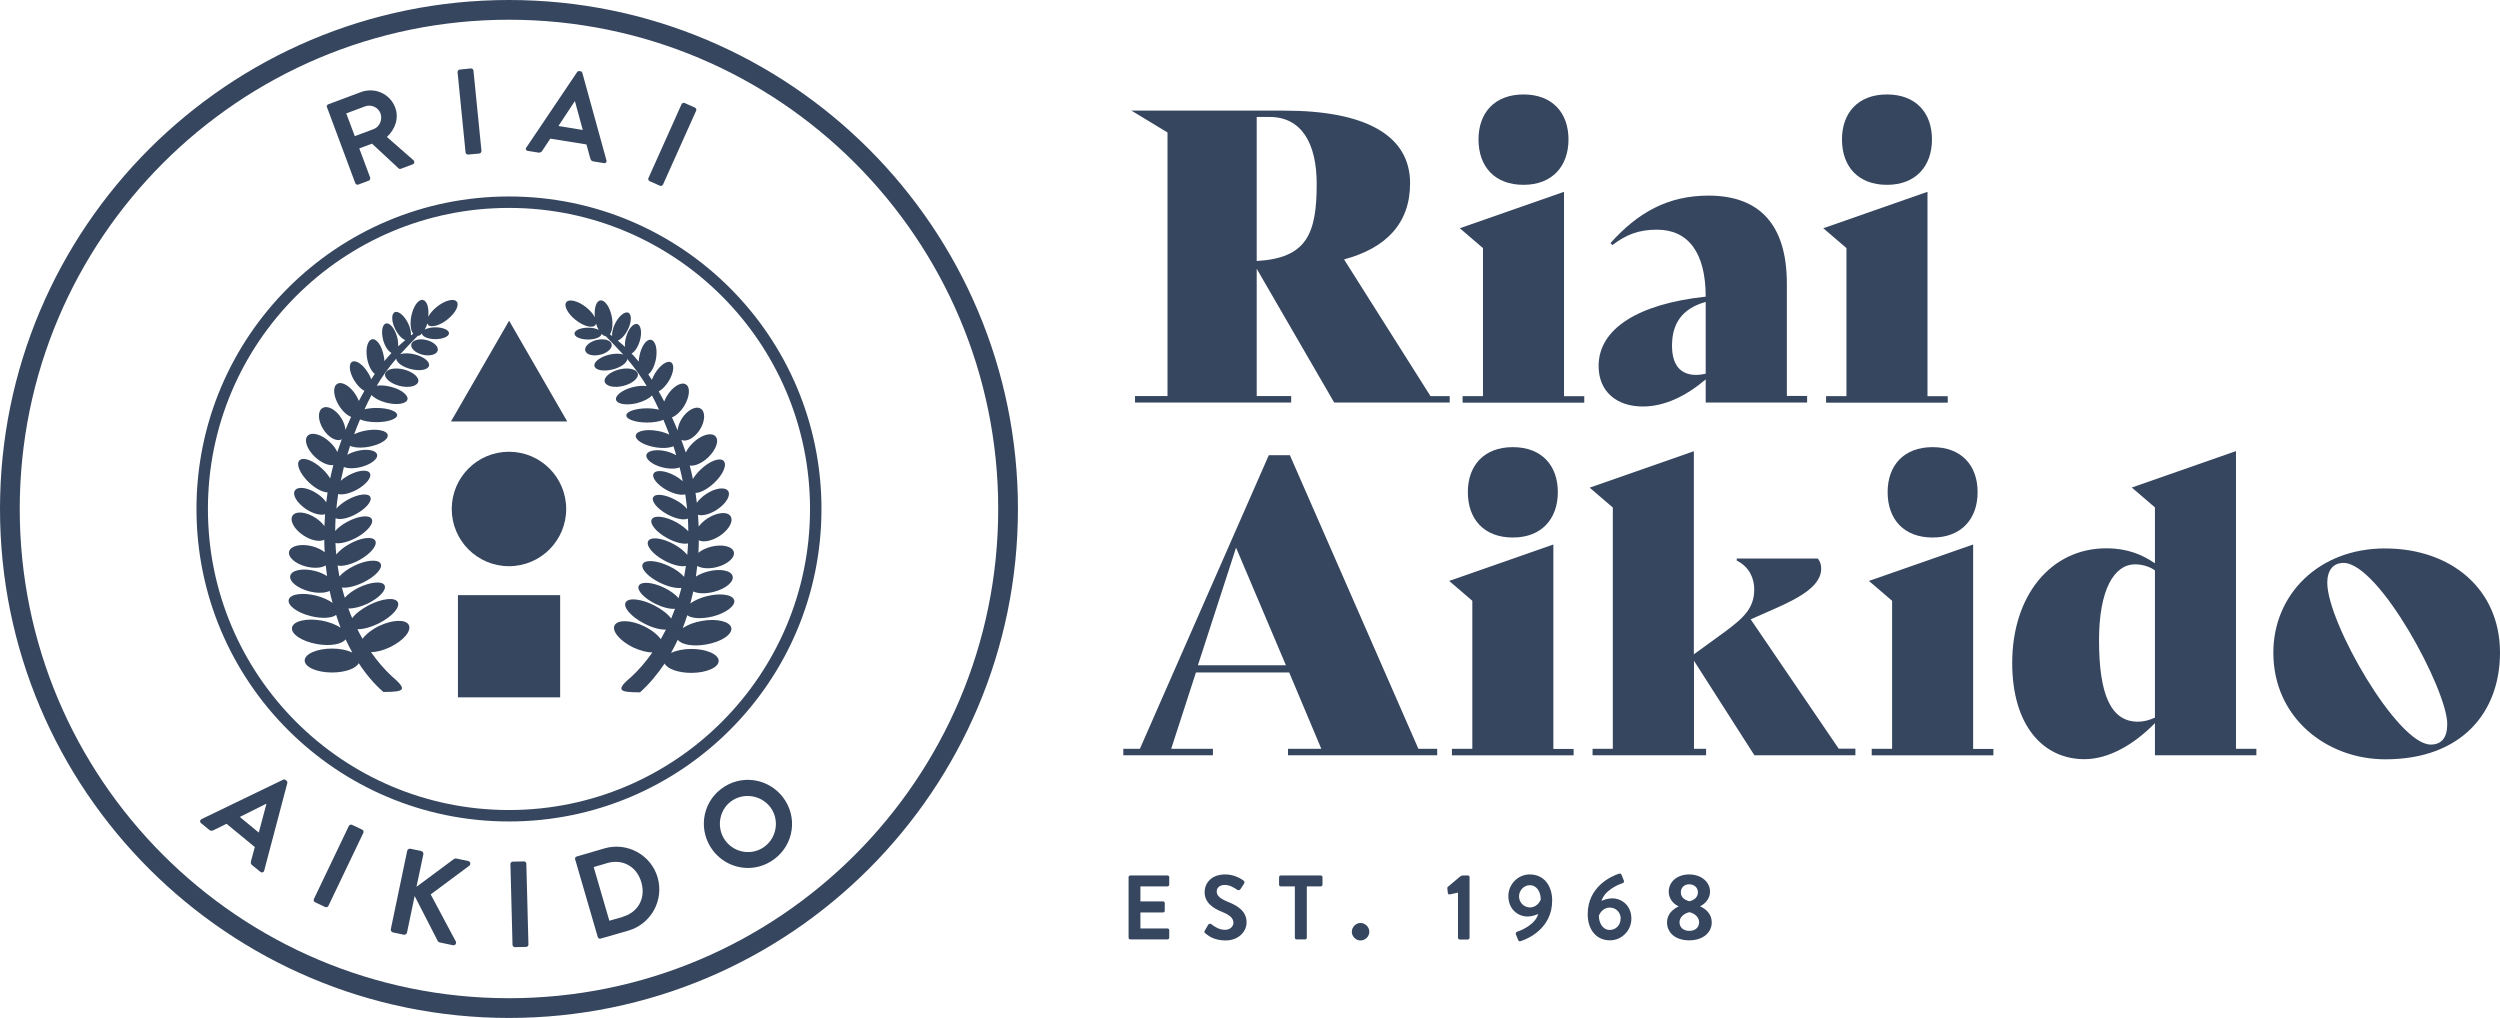 <svg viewBox="0 0 190.04 77.39" xmlns="http://www.w3.org/2000/svg"><path d="m110.2 30.11v.49h-8.78l-5.89-10.17v9.68h2.62v.49h-11.87v-.49h2.47v-20.04l-2.74-1.66h11.62c6.07 0 9.56 1.82 9.56 5.52 0 3.05-1.82 4.93-5.02 5.79l6.57 10.39h1.48zm-14.67-21.21v10.94c3.79-.22 4.56-2.04 4.56-5.86 0-3.11-1.17-5.09-3.58-5.09h-.99z" fill="#36465f"/><path d="m111.19 30.11h1.54v-11.25l-1.76-1.51 7.92-2.77v15.54h1.54v.49h-9.25v-.49zm1.2-19.51c0-2.03 1.23-3.42 3.42-3.42s3.42 1.39 3.42 3.42-1.23 3.45-3.42 3.45-3.42-1.39-3.42-3.45z" fill="#36465f"/><path d="m137.37 30.11v.49h-7.71v-1.76c-1.45 1.23-3.08 2.06-4.78 2.06-2 0-3.36-1.14-3.36-3.08 0-2.84 3.02-4.72 8.14-5.27 0-3.39-1.36-5.09-3.7-5.09-1.39 0-2.34.37-3.39 1.17l-.15-.15c2.1-2.34 4.38-3.61 7.46-3.61 3.88 0 5.95 2.22 5.95 6.69v8.54h1.54zm-7.71-1.7v-5.46c-1.85.52-2.56 1.7-2.56 3.33 0 1.45.62 2.22 1.85 2.22.18 0 .43-.03.71-.09z" fill="#36465f"/><path d="m138.82 30.11h1.54v-11.25l-1.76-1.51 7.92-2.77v15.54h1.54v.49h-9.25v-.49zm1.2-19.51c0-2.03 1.23-3.42 3.42-3.42s3.42 1.39 3.42 3.42-1.23 3.45-3.42 3.45-3.42-1.39-3.42-3.45z" fill="#36465f"/><path d="m109.25 56.92v.49h-11.34v-.49h2.53l-2.44-5.8h-7.09l-1.88 5.8h3.17v.49h-6.81v-.49h1.26l9.8-22.32h1.6l9.77 22.32h1.42zm-11.5-6.35-3.79-8.94-2.9 8.94z" fill="#36465f"/><path d="m110.38 56.92h1.54v-11.25l-1.76-1.51 7.92-2.77v15.54h1.54v.49h-9.25v-.49zm1.2-19.51c0-2.03 1.23-3.42 3.42-3.42s3.42 1.39 3.42 3.42-1.23 3.45-3.42 3.45-3.42-1.39-3.42-3.45z" fill="#36465f"/><path d="m141.04 56.92v.49h-7.68l-4.59-7.18v6.69h.92v.49h-8.63v-.49h1.54v-18.34l-1.76-1.51 7.92-2.77v15.44l2.34-1.7c1.51-1.11 2.25-1.85 2.25-3.24 0-.8-.34-1.69-1.33-2.19v-.15h6.17c.18.25.25.46.25.77 0 1.23-1.45 2.13-3.48 3.02l-1.88.83 6.69 9.83h1.26z" fill="#36465f"/><path d="m142.29 56.92h1.54v-11.25l-1.76-1.51 7.92-2.77v15.54h1.54v.49h-9.25v-.49zm1.2-19.51c0-2.03 1.23-3.42 3.42-3.42s3.42 1.39 3.42 3.42-1.23 3.45-3.42 3.45-3.42-1.39-3.42-3.45z" fill="#36465f"/><path d="m171.52 56.92v.49h-7.71v-2.44c-1.63 1.66-3.54 2.74-5.36 2.74-3.14 0-5.49-2.56-5.49-7.31 0-5.12 2.93-8.72 7.15-8.72 1.63 0 2.74.49 3.7 1.14v-4.25l-1.76-1.51 7.92-2.77v22.63h1.54zm-7.71-2.37v-11.19c-.43-.31-.99-.46-1.51-.46-1.6 0-2.74 1.94-2.74 5.76 0 4.13.89 6.2 2.96 6.2.46 0 .86-.12 1.29-.31z" fill="#36465f"/><path d="m172.81 49.61c0-4.41 3.45-7.92 8.48-7.92s8.75 3.08 8.75 7.92c0 4.5-2.87 8.11-8.72 8.11-4.44 0-8.51-3.14-8.51-8.11zm13.22 5.42c0-2.59-5.18-12.24-7.89-12.24-.77 0-1.23.55-1.23 1.51 0 3.02 5.33 12.3 7.86 12.3.83 0 1.26-.52 1.26-1.57z" fill="#36465f"/><path d="m38.69.75c-20.95 0-37.94 16.99-37.94 37.94s16.99 37.94 37.94 37.94 37.94-16.99 37.94-37.94-16.98-37.94-37.94-37.94z" fill="none" stroke="#36465f" stroke-linecap="round" stroke-linejoin="round" stroke-width="1.5"/><path d="m38.69 15.37c-12.88 0-23.32 10.44-23.32 23.32s10.44 23.32 23.32 23.32 23.32-10.44 23.32-23.32-10.44-23.32-23.32-23.32z" fill="none" stroke="#36465f" stroke-linecap="round" stroke-linejoin="round" stroke-width=".87"/><g fill="#36465f"><path d="m43.12 32.04-4.42-7.66-4.42 7.66z"/><path d="m34.81 45.24h7.77v7.77h-7.77z"/><path d="m30.71 28.09c-.69-.18-1.33-.04-1.43.3s.39.76 1.08.94 1.33.04 1.43-.3-.39-.76-1.08-.94z"/><path d="m32.43 25.85c-.55-.14-1.07 0-1.16.3-.09.31.29.67.84.81s1.07 0 1.16-.3c.09-.31-.29-.67-.84-.81z"/><path d="m32.52 24.68c.23.26.91.08 1.51-.41.61-.49.91-1.09.68-1.35s-.91-.08-1.51.41c-.3.24-.52.51-.65.75.08-.67-.09-1.22-.41-1.28-.35-.06-.74.51-.88 1.26-.1.56-.04 1.07.15 1.31-.04.03-.09.06-.13.1-.02.01-.03.02-.04.03.02-.25-.05-.59-.22-.93-.29-.59-.74-.96-1.01-.84s-.26.7.03 1.28c.21.43.51.75.77.84-.19.16-.37.32-.55.48.02-.21 0-.47-.08-.74-.18-.63-.55-1.08-.84-1-.29.07-.38.64-.21 1.27.13.48.39.85.63.97-.19.2-.37.41-.54.62 0-.13-.02-.26-.05-.4-.14-.75-.53-1.32-.88-1.26s-.52.72-.38 1.47c.1.54.33.98.58 1.16-.09.13-.18.27-.27.41-.06-.16-.13-.33-.24-.49-.38-.63-.92-1-1.21-.84s-.22.8.16 1.42c.23.38.51.66.77.79-.08.15-.16.3-.25.45-.06.11-.11.22-.17.32-.05-.13-.12-.27-.2-.41-.42-.7-1.07-1.1-1.43-.9-.37.2-.32.93.1 1.63.27.44.62.77.94.89-.15.32-.29.65-.43.99-.02-.27-.12-.57-.3-.87-.4-.66-1.04-1.02-1.43-.8-.39.21-.38.92.02 1.58s1.04 1.02 1.43.8c-.12.32-.23.64-.34.97-.11-.25-.3-.51-.55-.74-.61-.59-1.37-.81-1.69-.51-.32.31-.08 1.03.53 1.61.47.45 1.03.69 1.41.63-.09.34-.17.68-.24 1.02-.14-.23-.33-.48-.58-.71-.68-.65-1.46-.95-1.75-.67s.03 1.02.7 1.67c.5.48 1.06.76 1.43.77-.04.25-.07.5-.1.75-.16-.23-.39-.46-.7-.66-.69-.46-1.44-.57-1.67-.25-.24.32.13.95.82 1.42.54.36 1.12.51 1.46.4-.02.3-.04.6-.05.9-.15-.21-.37-.42-.65-.61-.71-.47-1.5-.56-1.76-.2s.09 1.04.8 1.51c.59.4 1.25.52 1.6.34 0 .32.01.64.03.95-.23-.19-.57-.36-.96-.46-.84-.21-1.61-.04-1.74.39-.12.43.46.95 1.3 1.16.6.15 1.17.11 1.48-.09.03.27.06.54.1.81-.25-.16-.56-.3-.92-.39-.91-.23-1.75-.07-1.87.35-.12.43.52.96 1.43 1.2.62.16 1.21.14 1.56-.03.06.31.14.61.22.91-.3-.22-.74-.42-1.24-.55-1.03-.26-1.97-.13-2.09.3s.62.99 1.66 1.25c.84.21 1.62.17 1.94-.09.11.33.22.66.34.98-.34-.24-.86-.44-1.45-.55-1.14-.2-2.15.04-2.24.53-.1.49.75 1.06 1.9 1.26 1.01.18 1.9.01 2.17-.36.16.34.33.68.51 1-.38-.18-.93-.3-1.54-.3-1.15 0-2.08.41-2.08.91s.93.91 2.08.91c.99 0 1.82-.3 2.03-.71.54.83 1.16 1.57 1.87 2.19.88 0 1.31-.05 1.4-.22.09-.18-.2-.5-.76-.98-.52-.48-1.06-1.09-1.58-1.83.42 0 .94-.13 1.47-.39 1.01-.49 1.64-1.24 1.4-1.68-.23-.44-1.24-.4-2.25.08-.57.28-1.02.64-1.26.98-.14-.23-.27-.48-.39-.73.43.01 1.03-.15 1.65-.46 1-.51 1.63-1.23 1.41-1.61-.21-.38-1.19-.27-2.19.24-.57.3-1.03.66-1.27.99-.1-.24-.2-.48-.29-.74.37.02.92-.11 1.47-.37.88-.43 1.46-1.05 1.28-1.39s-1.04-.26-1.93.16c-.48.23-.86.52-1.09.79-.08-.25-.15-.51-.22-.78.39.05.99-.08 1.61-.38.92-.44 1.52-1.09 1.33-1.44s-1.09-.28-2.01.17c-.49.24-.89.53-1.12.81-.05-.27-.1-.55-.14-.83.37.08 1.02-.07 1.66-.42.87-.48 1.4-1.14 1.2-1.48-.21-.34-1.08-.23-1.94.25-.44.24-.8.54-1.02.81-.03-.28-.05-.57-.06-.87.36.07.98-.08 1.59-.41.84-.46 1.36-1.1 1.16-1.43s-1.04-.22-1.88.24c-.37.2-.68.44-.89.68 0-.32.01-.64.03-.97.29.15.94.03 1.58-.33.76-.42 1.23-1 1.05-1.3s-.94-.2-1.7.22c-.37.21-.68.45-.87.68.03-.37.08-.74.14-1.11.31.09.87-.03 1.42-.33.72-.4 1.16-.96.98-1.26s-.91-.22-1.63.18c-.22.12-.42.26-.58.41.07-.34.15-.69.24-1.05.29.12.78.13 1.3 0 .77-.2 1.32-.63 1.22-.96-.09-.33-.79-.45-1.56-.25-.27.07-.51.17-.7.28.07-.23.14-.45.21-.68.3.14.84.18 1.43.07.86-.16 1.5-.56 1.43-.9s-.82-.49-1.68-.33c-.33.06-.63.16-.87.28.14-.37.28-.75.45-1.13.29.13.74.21 1.24.21.87 0 1.58-.24 1.58-.54s-.71-.54-1.58-.54c-.34 0-.65.04-.9.1.16-.36.34-.72.53-1.08.21.23.62.45 1.12.58.79.2 1.51.1 1.61-.24.09-.33-.47-.77-1.27-.97-.39-.1-.77-.13-1.06-.08.4-.68.88-1.36 1.48-2.06.01.29.47.63 1.09.79.69.18 1.31.07 1.4-.24s-.4-.7-1.08-.87c-.43-.11-.84-.11-1.11-.01.47-.52.96-1.02 1.33-1.4.11 0 .22-.07.32-.18.03.24.48.43 1.03.43s1.03-.2 1.03-.45-.46-.45-1.03-.45c-.33 0-.62.07-.81.17.08-.14.14-.3.2-.48.01.05.03.09.06.12z"/><path d="m47.4 29.33c.69-.18 1.18-.6 1.08-.94s-.74-.48-1.43-.3-1.18.6-1.08.94.74.48 1.43.3z"/><path d="m45.65 26.96c.55-.14.93-.51.84-.81-.09-.31-.6-.44-1.16-.3-.55.14-.93.51-.84.81.09.31.6.44 1.16.3z"/><path d="m54.15 46.87c1.04-.26 1.78-.83 1.66-1.25-.12-.43-1.06-.56-2.09-.3-.51.13-.94.33-1.24.55.08-.3.15-.61.22-.91.35.17.94.19 1.56.03.91-.23 1.55-.77 1.43-1.2s-.96-.59-1.87-.35c-.36.09-.68.23-.92.39.04-.27.07-.54.1-.81.32.19.89.24 1.48.09.84-.21 1.42-.74 1.3-1.16-.12-.43-.9-.6-1.73-.39-.39.1-.73.27-.96.46.02-.32.03-.64.03-.95.35.18 1 .06 1.6-.34.71-.47 1.07-1.15.8-1.51-.26-.36-1.05-.27-1.76.2-.27.18-.49.39-.65.61-.01-.3-.03-.6-.05-.9.34.11.92-.04 1.46-.4.69-.46 1.06-1.09.82-1.42-.24-.32-.99-.21-1.67.25-.3.2-.54.43-.7.66-.03-.25-.06-.5-.1-.75.37 0 .93-.3 1.43-.77.68-.65.99-1.39.7-1.67s-1.07.02-1.75.67c-.24.23-.44.48-.58.71-.07-.34-.15-.69-.24-1.02.38.06.94-.18 1.41-.63.61-.59.85-1.31.53-1.61-.32-.31-1.08-.08-1.69.51-.25.24-.44.5-.55.74-.11-.33-.22-.65-.34-.97.39.21 1.03-.15 1.43-.8.4-.66.41-1.37.02-1.58s-1.03.15-1.43.8c-.18.3-.28.6-.3.87-.14-.34-.28-.67-.43-.99.32-.13.67-.45.94-.89.42-.7.47-1.43.1-1.63s-1.01.2-1.43.9c-.08.14-.15.27-.2.41-.06-.11-.11-.22-.17-.32-.08-.15-.16-.3-.25-.45.26-.13.54-.42.77-.79.38-.63.45-1.26.16-1.42s-.83.22-1.21.84c-.1.17-.18.34-.24.49-.09-.14-.18-.28-.27-.41.25-.19.48-.63.58-1.16.14-.75-.03-1.41-.38-1.47s-.74.5-.88 1.26c-.03.14-.04.27-.05.4-.17-.21-.35-.42-.54-.62.24-.12.49-.49.63-.97.18-.63.08-1.2-.21-1.27s-.67.37-.84 1c-.08.27-.1.53-.08.74-.17-.16-.36-.32-.55-.48.25-.09.56-.41.77-.84.29-.59.3-1.16.03-1.28s-.73.26-1.01.84c-.17.35-.24.69-.22.93-.01-.01-.03-.02-.04-.03-.04-.03-.09-.06-.13-.1.18-.25.25-.75.15-1.31-.14-.75-.53-1.32-.88-1.26-.32.05-.48.61-.41 1.28-.12-.24-.35-.51-.65-.75-.61-.49-1.29-.67-1.51-.41-.23.26.08.87.68 1.35.61.49 1.28.67 1.51.41.03-.03.05-.08.06-.12.05.18.12.34.2.48-.19-.11-.48-.17-.81-.17-.57 0-1.03.2-1.03.45s.46.45 1.03.45 1-.19 1.03-.43c.1.11.22.17.32.18.37.38.86.88 1.33 1.4-.26-.1-.67-.1-1.11.01-.69.18-1.17.57-1.08.87.09.31.71.42 1.4.24.62-.16 1.08-.5 1.09-.79.6.7 1.08 1.39 1.48 2.06-.29-.04-.66-.02-1.06.08-.79.2-1.36.64-1.27.97s.81.44 1.61.24c.5-.13.91-.35 1.12-.58.19.36.37.72.53 1.08-.26-.06-.57-.1-.9-.1-.87 0-1.58.24-1.58.54s.71.54 1.58.54c.51 0 .95-.08 1.24-.21.16.38.31.76.45 1.13-.24-.12-.54-.22-.87-.28-.86-.16-1.61-.01-1.68.33s.57.75 1.43.9c.59.11 1.13.07 1.43-.07.08.23.15.46.21.68-.2-.11-.44-.21-.7-.28-.77-.2-1.47-.08-1.56.25s.45.77 1.22.96c.52.13 1.01.12 1.3 0 .09.35.17.7.24 1.05-.16-.14-.36-.28-.58-.41-.72-.4-1.45-.48-1.63-.18s.26.86.98 1.26c.55.3 1.1.42 1.42.33.06.38.1.75.14 1.11-.19-.23-.49-.48-.87-.68-.76-.42-1.52-.52-1.7-.22s.29.88 1.05 1.3c.64.35 1.29.48 1.58.33.02.33.03.65.03.97-.21-.23-.52-.47-.89-.68-.84-.46-1.68-.57-1.88-.24s.32.97 1.16 1.43c.61.34 1.23.49 1.59.41-.01.29-.03.58-.06.87-.21-.27-.57-.57-1.02-.81-.87-.48-1.74-.59-1.94-.25-.21.34.33 1.01 1.2 1.48.64.35 1.29.51 1.66.42-.04.28-.09.56-.14.83-.24-.28-.63-.57-1.13-.81-.92-.44-1.82-.52-2.01-.17s.41 1 1.33 1.44c.62.3 1.22.43 1.61.38-.07.27-.14.52-.22.78-.23-.27-.61-.56-1.09-.79-.88-.43-1.75-.5-1.93-.16s.39.96 1.28 1.39c.55.27 1.09.4 1.47.37-.09.25-.19.5-.29.74-.24-.33-.69-.69-1.27-.99-.99-.51-1.98-.62-2.19-.24s.42 1.1 1.41 1.61c.61.32 1.22.48 1.65.46-.13.25-.26.5-.39.73-.24-.34-.69-.7-1.26-.98-1.01-.49-2.01-.52-2.25-.08-.23.44.4 1.19 1.4 1.68.53.25 1.05.38 1.47.39-.52.74-1.06 1.35-1.58 1.83-.56.48-.86.79-.76.98.09.17.52.22 1.4.22.7-.63 1.32-1.37 1.87-2.19.21.41 1.04.71 2.03.71 1.15 0 2.08-.41 2.08-.91s-.93-.91-2.08-.91c-.61 0-1.16.12-1.54.3.18-.32.35-.66.51-1 .27.38 1.16.54 2.17.36 1.14-.2 1.99-.76 1.9-1.26-.1-.49-1.1-.73-2.24-.53-.59.1-1.11.31-1.45.55.12-.32.24-.65.34-.98.33.25 1.1.3 1.94.09z"/><circle cx="38.69" cy="38.69" r="4.35"/><path d="m24.85 8.16c-.03-.09 0-.19.1-.23l2.49-.93c1.05-.39 2.21.13 2.6 1.17.3.8.01 1.65-.63 2.24l2.02 1.77c.1.09.09.25-.05.31l-.91.34c-.08.03-.14 0-.17-.03l-2.02-1.88-.97.36.83 2.22c.03.09-.02.19-.1.23l-.8.3c-.1.04-.19-.02-.23-.1l-2.15-5.77zm3.54 1.66c.46-.17.71-.72.53-1.21-.17-.46-.72-.7-1.18-.52l-1.42.53.65 1.73z"/><path d="m34.78 5.48c0-.09.07-.18.16-.19l.86-.09c.09 0 .18.07.19.16l.61 6.12c0 .09-.07.18-.16.19l-.86.08c-.09 0-.18-.07-.19-.16l-.61-6.12z"/><path d="m40.02 11.2 3.85-5.72c.04-.05.09-.09.17-.08l.09.02c.09.01.12.07.14.13l1.83 6.64c.04.13-.06.24-.19.21l-.8-.13c-.14-.02-.19-.09-.24-.23l-.29-1.06-2.75-.44-.61.92c-.05.09-.15.16-.3.14l-.8-.13c-.14-.02-.19-.15-.12-.26zm4.28-1.32-.59-2.17h-.03s-1.23 1.87-1.23 1.87z"/><path d="m51.81 7.92c.04-.08.15-.13.23-.09l.79.35c.08.04.13.15.09.23l-2.52 5.62c-.04.08-.15.13-.23.09l-.79-.35c-.08-.04-.13-.15-.09-.23z"/><path d="m15.31 62.27 6.21-3c.06-.03.12-.03.19.02l.07.06c.07.06.07.12.06.18l-1.76 6.66c-.03.13-.17.17-.28.09l-.63-.51c-.11-.09-.12-.17-.09-.31l.29-1.07-2.15-1.77-.99.49c-.09.05-.21.07-.33-.03l-.62-.51c-.11-.09-.09-.23.03-.29zm4.36 1.02.58-2.17-.02-.02-2 1z"/><path d="m26.52 62.78c.04-.08.15-.12.24-.08l.78.37c.08.04.12.15.08.24l-2.66 5.56c-.04.08-.15.12-.24.08l-.78-.37c-.08-.04-.12-.15-.08-.24z"/><path d="m30.95 64.69c.02-.12.14-.2.26-.17l.8.17c.12.02.2.15.17.26l-.52 2.46 2.83-2.1s.11-.07.19-.05l.91.19c.17.04.22.25.08.36l-2.93 2.18 1.91 3.58c.07.14-.05.32-.23.28l-.99-.21c-.09-.02-.14-.07-.15-.1l-1.76-3.43-.58 2.77c-.02.12-.15.2-.26.17l-.8-.17c-.13-.03-.2-.15-.17-.26z"/><path d="m38.8 65.68c0-.09.08-.18.17-.18l.86-.02c.09 0 .18.08.18.17l.16 6.15c0 .09-.08.18-.17.18l-.86.02c-.09 0-.18-.08-.18-.17z"/><path d="m43.72 65.33c-.03-.09.02-.19.11-.22l2.12-.62c1.72-.5 3.54.49 4.04 2.21.5 1.73-.5 3.54-2.22 4.04l-2.12.61c-.09.03-.18-.03-.21-.12l-1.72-5.91zm3.62 4.36c1.16-.34 1.77-1.41 1.41-2.63-.35-1.21-1.44-1.79-2.6-1.45l-1.02.3 1.19 4.08 1.02-.29z"/><path d="m54.82 59.97c1.48-1.13 3.57-.84 4.7.64s.84 3.56-.64 4.68c-1.48 1.13-3.55.84-4.68-.63-1.13-1.48-.86-3.57.62-4.69zm3.32 4.37c.93-.71 1.12-2.06.41-2.99s-2.07-1.12-3-.42c-.93.71-1.1 2.07-.39 3s2.05 1.12 2.98.41z"/><path d="m85.79 66.68c0-.07.06-.13.13-.13h2.83c.08 0 .13.06.13.13v.57c0 .07-.06.13-.13.13h-2.06v1.14h1.72c.07 0 .13.06.13.13v.58c0 .08-.06.13-.13.13h-1.72v1.22h2.06c.08 0 .13.06.13.13v.57c0 .07-.06.13-.13.13h-2.83c-.08 0-.13-.06-.13-.13v-4.61z"/><path d="m91.62 70.94c-.07-.05-.1-.1-.03-.21l.25-.43c.06-.1.17-.1.24-.05.29.22.6.43 1.05.43.36 0 .63-.24.63-.54 0-.35-.3-.6-.88-.83-.65-.26-1.31-.68-1.31-1.5 0-.62.46-1.34 1.57-1.34.71 0 1.25.36 1.39.47.07.04.09.16.04.23l-.26.4c-.06.08-.16.14-.24.08-.3-.19-.58-.38-.97-.38s-.61.22-.61.49c0 .33.26.55.82.78.67.27 1.45.67 1.45 1.57 0 .72-.62 1.38-1.6 1.38-.88 0-1.33-.37-1.53-.54z"/><path d="m98.42 67.38h-1.06c-.08 0-.13-.06-.13-.13v-.57c0-.07.06-.13.13-.13h3.04c.08 0 .13.06.13.13v.57c0 .07-.06.13-.13.13h-1.06v3.9c0 .07-.06.13-.13.13h-.65c-.07 0-.13-.06-.13-.13v-3.9z"/><path d="m103.42 70.16c.36 0 .67.31.67.67s-.31.66-.67.66-.66-.31-.66-.66.3-.67.66-.67z"/><path d="m110.84 67.85-.63.14c-.07.01-.14-.03-.15-.1l-.04-.35c0-.08 0-.1.07-.15l.89-.75c.07-.06.15-.09.24-.09h.36c.08 0 .13.06.13.13v4.6c0 .08-.06.14-.13.14h-.61c-.08 0-.14-.06-.14-.14v-3.43z"/><path d="m115.36 70.81c.33-.1 1.36-.55 1.57-1.34-.12.07-.48.2-.81.2-.72 0-1.46-.54-1.46-1.56 0-.9.74-1.64 1.62-1.64 1.12 0 1.71.9 1.71 1.98 0 2.09-1.77 2.89-2.39 3.09-.1.04-.17 0-.2-.1l-.17-.42c-.03-.08 0-.16.13-.21zm1.76-2.46c0-.49-.26-1.06-.83-1.06-.45 0-.82.4-.82.85s.37.84.83.84.75-.37.83-.63z"/><path d="m123.07 66.42c.1-.03.17 0 .2.1l.17.42c.03.08 0 .17-.13.21-.33.1-1.35.55-1.57 1.34.12-.08.48-.2.81-.2.72 0 1.46.53 1.46 1.55 0 .9-.74 1.64-1.62 1.64-1.12 0-1.7-.9-1.7-1.98 0-2.09 1.77-2.89 2.39-3.09zm.13 3.41c0-.48-.37-.84-.83-.84s-.75.37-.83.63c0 .49.26 1.07.83 1.07.45 0 .82-.35.82-.86z"/><path d="m127.59 68.92v-.03c-.34-.15-.74-.54-.74-1.1 0-.8.69-1.32 1.55-1.32s1.59.52 1.59 1.32c0 .54-.41.94-.74 1.09v.03c.43.18.87.58.87 1.2 0 .78-.66 1.37-1.72 1.37s-1.68-.59-1.68-1.37c0-.63.47-1.02.87-1.2zm.83 1.84c.45 0 .74-.26.74-.66 0-.32-.26-.65-.74-.76-.48.11-.75.44-.75.76 0 .4.3.66.75.66zm.65-2.93c0-.34-.26-.61-.67-.61-.38 0-.63.27-.63.61 0 .32.2.56.65.68.44-.1.65-.37.65-.68z"/></g></svg>